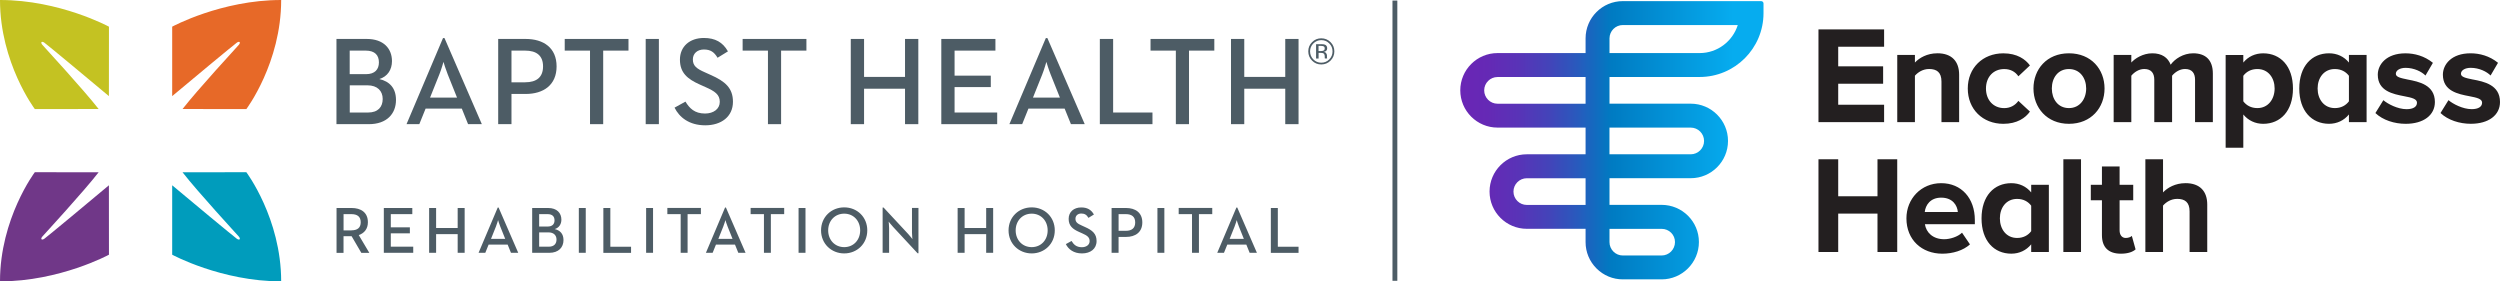 <?xml version="1.0" encoding="UTF-8"?><svg id="a" xmlns="http://www.w3.org/2000/svg" width="891.63" height="100.36" xmlns:xlink="http://www.w3.org/1999/xlink" viewBox="0 0 891.63 100.36"><defs><linearGradient id="b" x1="520.8" y1="50.03" x2="628.96" y2="50.03" gradientUnits="userSpaceOnUse"><stop offset="0" stop-color="#6a26b5"/><stop offset=".09" stop-color="#6529b5"/><stop offset=".19" stop-color="#5933b7"/><stop offset=".29" stop-color="#4443b9"/><stop offset=".39" stop-color="#275bbd"/><stop offset=".49" stop-color="#0278c1"/><stop offset=".5" stop-color="#007bc2"/><stop offset=".9" stop-color="#06acef"/></linearGradient></defs><path d="M628.14.4h-49.35c-7.34,0-13.29,5.95-13.29,13.29v5.24h-31.4c-7.33,0-13.29,5.96-13.29,13.29s5.96,13.29,13.29,13.29h31.4v9.52h-20.96c-7.33,0-13.29,5.96-13.29,13.29s5.96,13.29,13.29,13.29h20.96v4.74c0,3.56,1.39,6.9,3.91,9.41,2.51,2.5,5.84,3.88,9.38,3.88h13.84c7.33,0,13.29-6,13.29-13.32s-5.96-13.25-13.29-13.25h-18.6v-9.51h28.98c7.33,0,13.29-5.96,13.29-13.29s-5.96-13.29-13.29-13.29h-28.98v-9.52h32.14c12.59,0,22.79-10.2,22.79-22.79V1.23c0-.46-.37-.82-.82-.82ZM592.64,81.62c2.62,0,4.75,2.08,4.75,4.71s-2.14,4.79-4.77,4.79h-13.83c-1.27,0-2.46-.49-3.36-1.39-.9-.9-1.4-2.1-1.4-3.37v-4.74h18.61ZM565.5,73.09h-20.96c-2.63,0-4.76-2.14-4.76-4.76s2.14-4.76,4.76-4.76h20.96v9.52ZM603,45.51c2.63,0,4.76,2.14,4.76,4.76s-2.14,4.76-4.76,4.76h-28.98v-9.52h28.98ZM565.5,36.99h-31.4c-2.63,0-4.76-2.14-4.76-4.76s2.14-4.76,4.76-4.76h31.4v9.52ZM606.17,18.93h-32.14v-5.24c0-2.63,2.14-4.76,4.76-4.76h40.99c-1.82,5.79-7.23,10-13.61,10Z" fill="url(#b)" stroke-width="0"/><path d="M669.61,89.88v-13.69h-14.01v13.69h-7.04v-33.08h7.04v13.19h14.01v-13.19h7.04v33.08h-7.04ZM692.72,90.48c3.72,0,7.49-1.14,9.87-3.32l-2.83-4.17c-1.54,1.49-4.32,2.33-6.35,2.33-4.07,0-6.45-2.43-6.89-5.36h17.81v-1.49c0-7.79-4.81-13.14-12-13.14s-12.4,5.6-12.4,12.55c0,7.69,5.51,12.6,12.8,12.6ZM698.28,75.6h-11.81c.25-2.38,1.93-5.11,5.85-5.11,4.17,0,5.75,2.83,5.95,5.11ZM742.2,89.88v-33.08h-6.3v33.08h6.3ZM756.4,90.48c2.63,0,4.32-.69,5.26-1.54l-1.34-4.81c-.35.4-1.24.74-2.18.74-1.39,0-2.18-1.14-2.18-2.68v-10.76h4.86v-5.51h-4.86v-6.55h-6.3v6.55h-3.97v5.51h3.97v12.45c0,4.32,2.33,6.6,6.75,6.6ZM724.43,68.62c-1.76-2.14-4.24-3.29-7.1-3.29-6.15,0-10.61,4.57-10.61,12.57s4.46,12.57,10.61,12.57c2.87,0,5.35-1.19,7.1-3.33v2.73h6.3v-23.96h-6.3v2.7ZM724.43,82.45c-1.09,1.46-2.78,2.42-5.02,2.42-3.92,0-6.15-3.22-6.15-6.99s2.23-6.94,6.15-6.94c2.24,0,3.93.96,5.02,2.41v9.1ZM882,28.37c-2.75-.56-4.3-.93-4.3-2.07,0-1.22,1.46-2.11,3.48-2.11,3.04,0,5.75,1.37,7.09,2.74l2.65-4.53c-3.02-2.47-6.59-3.39-9.79-3.39-6.78,0-9.87,3.96-9.87,7.63,0,5.86,5.45,6.91,9.44,7.67,2.74.52,4.54.96,4.54,2.31,0,1.47-1.36,2.31-3.72,2.31-3.17,0-6.71-1.88-8.27-3.21l-2.84,4.59c2.67,2.53,6.79,3.84,10.81,3.84,6.32,0,10.41-3.05,10.41-7.78,0-6.16-5.8-7.28-9.63-8.01ZM868.41,36.38c0,4.72-4.08,7.78-10.41,7.78-4.02,0-8.14-1.31-10.81-3.84l2.84-4.59c1.55,1.33,5.1,3.21,8.27,3.21,2.36,0,3.72-.84,3.72-2.31,0-1.35-1.8-1.79-4.54-2.31-3.98-.77-9.44-1.82-9.44-7.67,0-3.67,3.09-7.63,9.87-7.63,3.2,0,6.77.92,9.79,3.39l-2.65,4.53c-1.34-1.37-4.05-2.74-7.09-2.74-2.01,0-3.48.89-3.48,2.11,0,1.14,1.55,1.51,4.3,2.07,3.83.74,9.63,1.86,9.63,8.01ZM648.56,10.48h23.41v6.2h-16.37v6.99h16.02v6.2h-16.02v7.49h16.37v6.2h-23.41V10.48ZM701.81,31.56c0,7.39,5.31,12.6,12.7,12.6,4.91,0,7.89-2.13,9.47-4.36l-4.12-3.82c-1.14,1.59-2.88,2.58-5.06,2.58-3.82,0-6.5-2.83-6.5-6.99s2.68-6.94,6.5-6.94c2.18,0,3.92.89,5.06,2.58l4.12-3.87c-1.59-2.18-4.56-4.32-9.47-4.32-7.39,0-12.7,5.21-12.7,12.55ZM737.89,44.16c7.94,0,12.7-5.75,12.7-12.6s-4.76-12.55-12.7-12.55-12.65,5.75-12.65,12.55,4.76,12.6,12.65,12.6ZM737.89,38.55c-3.92,0-6.1-3.22-6.1-6.99s2.18-6.94,6.1-6.94,6.15,3.22,6.15,6.94-2.23,6.99-6.15,6.99ZM690.94,19.01c-3.61,0-6.37,1.6-7.98,3.29v-2.7h-6.3v23.96h6.3v-16.56c1.1-1.25,2.86-2.39,5.06-2.39,2.68,0,4.41,1.14,4.41,4.46v14.48h6.3v-16.91c0-4.66-2.53-7.64-7.79-7.64ZM782.19,19.01c-3.5,0-6.54,1.99-8.02,4.07-.96-2.54-3.14-4.07-6.53-4.07s-6.24,1.87-7.5,3.29v-2.7h-6.3v23.96h6.3v-16.56c1.01-1.21,2.67-2.39,4.62-2.39,2.58,0,3.57,1.59,3.57,3.82v15.13h6.35v-16.56c1.01-1.21,2.67-2.39,4.62-2.39,2.58,0,3.57,1.59,3.57,3.82v15.13h6.35v-17.31c0-4.91-2.63-7.24-7.04-7.24ZM800.08,19.61h-6.3v33.08h6.3v-11.86c1.76,2.14,4.24,3.33,7.1,3.33,6.15,0,10.61-4.57,10.61-12.57s-4.46-12.57-10.61-12.57c-2.87,0-5.35,1.15-7.1,3.29v-2.7ZM800.08,27.03c1.09-1.45,2.78-2.41,5.02-2.41,3.92,0,6.15,3.22,6.15,6.94s-2.23,6.99-6.15,6.99c-2.24,0-3.93-.96-5.02-2.42v-9.1ZM837.75,22.3c-1.76-2.14-4.24-3.29-7.1-3.29-6.15,0-10.61,4.57-10.61,12.57s4.46,12.57,10.61,12.57c2.87,0,5.35-1.19,7.1-3.33v2.73h6.3v-23.96h-6.3v2.7ZM837.75,36.13c-1.09,1.46-2.78,2.42-5.02,2.42-3.92,0-6.15-3.22-6.15-6.99s2.23-6.94,6.15-6.94c2.24,0,3.93.96,5.02,2.41v9.1ZM779.43,65.33c-3.61,0-6.37,1.6-7.98,3.29v-11.82h-6.3v33.08h6.3v-16.56c1.1-1.25,2.86-2.39,5.06-2.39,2.68,0,4.41,1.14,4.41,4.46v14.48h6.3v-16.91c0-4.66-2.53-7.64-7.79-7.64Z" fill="#231f20" stroke-width="0"/><rect x="496.63" y=".2" width="1.73" height="99.95" fill="#4d5c65" stroke-width="0"/><path d="M120,13.89h10.82c6.03,0,8.98,3.49,8.98,7.91,0,3.04-1.57,5.49-4.51,6.39,3.66.85,5.94,3.22,5.94,7.46,0,4.92-3.3,8.63-9.65,8.63h-11.58V13.89ZM130.54,26.45c3.17,0,4.6-1.7,4.6-4.2s-1.38-4.2-4.7-4.2h-5.72v8.4h5.81ZM131.31,40.13c3.48,0,5.18-1.97,5.18-4.83s-1.88-4.87-5.45-4.87h-6.3v9.7h6.57Z" fill="#4d5c65" stroke-width="0"/><path d="M158,13.58h.53l13.32,30.7h-4.91l-2.23-5.54h-12.92l-2.24,5.54h-4.56l13.01-30.7ZM163,34.81l-3.31-8.27c-.67-1.66-1.48-4.25-1.52-4.47-.04.13-.76,2.72-1.48,4.47l-3.31,8.27h9.61Z" fill="#4d5c65" stroke-width="0"/><path d="M177.68,13.89h9.79c6.35,0,11.04,3.13,11.04,9.79s-4.69,9.83-11.04,9.83h-5.05v10.77h-4.74V13.89ZM187.29,29.35c4.11,0,6.39-1.83,6.39-5.67s-2.32-5.63-6.39-5.63h-4.87v11.31h4.87Z" fill="#4d5c65" stroke-width="0"/><polygon points="210.43 18.05 201.41 18.05 201.41 13.89 224.15 13.89 224.15 18.05 215.13 18.05 215.13 44.28 210.43 44.28 210.43 18.05" fill="#4d5c65" stroke-width="0"/><rect x="230.29" y="13.89" width="4.7" height="30.39" fill="#4d5c65" stroke-width="0"/><path d="M240.58,38.39l3.89-2.15c1.43,2.37,3.26,4.25,6.97,4.25,3.08,0,5.27-1.66,5.27-4.16,0-2.64-1.79-3.8-5.09-5.27l-2.01-.9c-4.43-1.97-7.11-4.2-7.11-8.89s3.49-7.73,8.54-7.73c4.02,0,6.75,1.52,8.58,4.78l-3.71,2.28c-1.17-2.01-2.5-2.95-4.87-2.95s-3.93,1.47-3.93,3.53c0,2.28,1.3,3.31,4.38,4.65l1.97.89c5.19,2.28,7.95,4.7,7.95,9.57,0,5.31-4.16,8.4-9.88,8.4s-9.25-2.86-10.95-6.3" fill="#4d5c65" stroke-width="0"/><polygon points="273.89 18.05 264.86 18.05 264.86 13.89 287.61 13.89 287.61 18.05 278.58 18.05 278.58 44.28 273.89 44.28 273.89 18.05" fill="#4d5c65" stroke-width="0"/><polygon points="303.43 13.89 308.17 13.89 308.17 27.43 322.78 27.43 322.78 13.89 327.52 13.89 327.52 44.28 322.78 44.28 322.78 31.64 308.17 31.64 308.17 44.28 303.43 44.28 303.43 13.89" fill="#4d5c65" stroke-width="0"/><polygon points="335.72 13.89 355.02 13.89 355.02 18.05 340.45 18.05 340.45 26.98 353.37 26.98 353.37 31.06 340.45 31.06 340.45 40.13 355.65 40.13 355.65 44.28 335.72 44.28 335.72 13.89" fill="#4d5c65" stroke-width="0"/><path d="M373.01,13.58h.54l13.32,30.7h-4.92l-2.24-5.54h-12.92l-2.23,5.54h-4.56l13-30.7ZM378.02,34.81l-3.31-8.27c-.67-1.66-1.47-4.25-1.52-4.47-.04.13-.76,2.72-1.47,4.47l-3.31,8.27h9.61Z" fill="#4d5c65" stroke-width="0"/><polygon points="392.26 13.89 397 13.89 397 40.13 411.03 40.13 411.03 44.28 392.26 44.28 392.26 13.89" fill="#4d5c65" stroke-width="0"/><polygon points="419.37 18.05 410.34 18.05 410.34 13.89 433.09 13.89 433.09 18.05 424.06 18.05 424.06 44.28 419.37 44.28 419.37 18.05" fill="#4d5c65" stroke-width="0"/><polygon points="439.04 13.89 443.77 13.89 443.77 27.43 458.39 27.43 458.39 13.89 463.13 13.89 463.13 44.28 458.39 44.28 458.39 31.64 443.77 31.64 443.77 44.28 439.04 44.28 439.04 13.89" fill="#4d5c65" stroke-width="0"/><path d="M474.54,21.62c-.91.91-2.01,1.37-3.3,1.37s-2.39-.45-3.29-1.37c-.9-.91-1.35-2.01-1.35-3.31s.45-2.38,1.36-3.29c.91-.91,2-1.36,3.28-1.36s2.39.46,3.3,1.36c.91.9,1.36,2,1.36,3.29s-.45,2.39-1.36,3.31M468.41,15.49c-.78.78-1.17,1.73-1.17,2.83s.39,2.07,1.16,2.86c.78.78,1.72,1.18,2.84,1.18s2.06-.39,2.84-1.18c.78-.79,1.17-1.74,1.17-2.86s-.39-2.05-1.17-2.83c-.78-.79-1.73-1.18-2.84-1.18s-2.05.4-2.83,1.18M471.15,15.75c.64,0,1.1.06,1.4.18.53.22.79.65.79,1.3,0,.46-.17.79-.5,1.01-.18.12-.42.2-.74.25.4.06.69.23.88.5.19.27.28.54.28.79v.37c0,.12,0,.25.01.38.01.14.02.22.05.27l.03.06h-.84s-.01-.03-.01-.05c0-.02,0-.04-.01-.05l-.02-.17v-.4c0-.59-.16-.98-.48-1.17-.19-.11-.52-.16-1-.16h-.71v2.01h-.9v-5.11h1.79ZM472.12,16.55c-.23-.12-.59-.19-1.09-.19h-.77v1.85h.81c.38,0,.67-.04.86-.12.35-.14.53-.4.53-.8s-.12-.62-.34-.75" fill="#4d5c65" stroke-width="0"/><path d="M120.04,74.18h5.36c3.29,0,5.81,1.55,5.81,5.08,0,2.38-1.29,3.9-3.25,4.59l3.76,6.33h-2.85l-3.46-5.93h-2.89v5.93h-2.49v-15.99ZM125.31,82.15c2.12,0,3.34-.87,3.34-2.89s-1.25-2.89-3.34-2.89h-2.78v5.79h2.78ZM136.89,74.18h10.16v2.19h-7.67v4.7h6.8v2.14h-6.8v4.77h8v2.19h-10.49v-15.99ZM153.05,74.18h2.49v7.13h7.69v-7.13h2.49v15.99h-2.49v-6.66h-7.69v6.66h-2.49v-15.99ZM177.54,74.01h.28l7.01,16.16h-2.59l-1.18-2.92h-6.8l-1.18,2.92h-2.4l6.84-16.16ZM180.18,85.19l-1.74-4.35c-.35-.87-.78-2.23-.8-2.35-.02.07-.4,1.43-.78,2.35l-1.74,4.35h5.06ZM189.8,74.18h5.69c3.18,0,4.73,1.83,4.73,4.16,0,1.6-.82,2.89-2.38,3.36,1.93.45,3.13,1.69,3.13,3.93,0,2.59-1.74,4.54-5.08,4.54h-6.09v-15.99ZM195.35,80.79c1.67,0,2.42-.89,2.42-2.21s-.73-2.21-2.47-2.21h-3.01v4.42h3.06ZM195.75,87.98c1.83,0,2.73-1.03,2.73-2.54s-.99-2.56-2.87-2.56h-3.32v5.1h3.46ZM206.44,74.18h2.47v15.99h-2.47v-15.99ZM215.19,74.18h2.49v13.81h7.39v2.19h-9.88v-15.99ZM230.44,74.18h2.47v15.99h-2.47v-15.99ZM242.76,76.36h-4.75v-2.19h11.97v2.19h-4.75v13.81h-2.47v-13.81ZM258.62,74.01h.28l7.01,16.16h-2.59l-1.18-2.92h-6.8l-1.18,2.92h-2.4l6.84-16.16ZM261.26,85.19l-1.74-4.35c-.35-.87-.78-2.23-.8-2.35-.02.07-.4,1.43-.78,2.35l-1.74,4.35h5.06ZM272.46,76.36h-4.75v-2.19h11.97v2.19h-4.75v13.81h-2.47v-13.81ZM284.81,74.18h2.47v15.99h-2.47v-15.99ZM292.83,82.17c0-4.77,3.67-8.21,8.26-8.21s8.23,3.43,8.23,8.21-3.67,8.21-8.23,8.21-8.26-3.43-8.26-8.21ZM306.78,82.17c0-3.41-2.35-5.97-5.69-5.97s-5.72,2.56-5.72,5.97,2.38,5.97,5.72,5.97,5.69-2.56,5.69-5.97ZM318.45,80.83c-.64-.68-1.51-1.79-1.51-1.79,0,0,.16,1.32.16,2.31v8.82h-2.31v-16.16h.33l8.82,9.48c.61.66,1.48,1.79,1.48,1.79,0,0-.16-1.41-.16-2.31v-8.8h2.31v16.16h-.31l-8.82-9.5ZM341.54,74.18h2.49v7.13h7.69v-7.13h2.49v15.99h-2.49v-6.66h-7.69v6.66h-2.49v-15.99ZM359.7,82.17c0-4.77,3.67-8.21,8.26-8.21s8.23,3.43,8.23,8.21-3.67,8.21-8.23,8.21-8.26-3.43-8.26-8.21ZM373.65,82.17c0-3.41-2.35-5.97-5.69-5.97s-5.72,2.56-5.72,5.97,2.38,5.97,5.72,5.97,5.69-2.56,5.69-5.97ZM380.12,87.07l2.05-1.13c.75,1.25,1.72,2.23,3.67,2.23,1.62,0,2.78-.87,2.78-2.19,0-1.39-.94-2-2.68-2.78l-1.06-.47c-2.33-1.03-3.74-2.21-3.74-4.68s1.83-4.07,4.49-4.07c2.12,0,3.55.8,4.52,2.52l-1.95,1.2c-.61-1.06-1.32-1.55-2.56-1.55s-2.07.78-2.07,1.86c0,1.2.68,1.74,2.31,2.45l1.03.47c2.73,1.2,4.19,2.47,4.19,5.03,0,2.8-2.19,4.42-5.2,4.42s-4.87-1.51-5.76-3.32ZM396.45,74.18h5.15c3.34,0,5.81,1.65,5.81,5.15s-2.47,5.17-5.81,5.17h-2.66v5.67h-2.49v-15.99ZM401.51,82.32c2.16,0,3.36-.96,3.36-2.99s-1.22-2.96-3.36-2.96h-2.56v5.95h2.56ZM412.8,74.18h2.47v15.99h-2.47v-15.99ZM425.13,76.36h-4.75v-2.19h11.97v2.19h-4.75v13.81h-2.47v-13.81ZM440.99,74.01h.28l7.01,16.16h-2.59l-1.18-2.92h-6.8l-1.18,2.92h-2.4l6.84-16.16ZM443.62,85.19l-1.74-4.35c-.35-.87-.78-2.23-.8-2.35-.02.07-.4,1.43-.78,2.35l-1.74,4.35h5.06ZM453.25,74.18h2.49v13.81h7.39v2.19h-9.88v-15.99Z" fill="#4d5c65" stroke-width="0"/><path d="M15.14,16.04c-.81-.91-.32-1.5.66-.84.81.55,17.52,14.42,23.04,19.08l.02-24.76S21.34,0,0,0c0,22.43,12.42,38.9,12.42,38.9l22.76-.02c-5.41-6.93-19.39-22.11-20.04-22.85" fill="#c4c222" stroke-width="0"/><path d="M85.14,16.04c.81-.91.32-1.5-.66-.84-.81.55-17.55,14.42-23.07,19.08V9.51S78.94,0,100.28,0c0,22.43-12.42,38.9-12.42,38.9l-22.76-.02c5.41-6.93,19.39-22.11,20.04-22.85" fill="#e76928" stroke-width="0"/><path d="M15.14,84.32c-.81.91-.32,1.5.66.84.81-.55,17.52-14.42,23.04-19.08l.02,24.76s-17.52,9.51-38.86,9.51c0-22.43,12.42-38.93,12.42-38.93l22.76.02c-5.41,6.97-19.39,22.14-20.04,22.88" fill="#703788" stroke-width="0"/><path d="M85.14,84.32c.81.91.32,1.5-.66.84-.81-.55-17.55-14.42-23.07-19.08v24.76s17.53,9.51,38.87,9.51c0-22.43-12.42-38.93-12.42-38.93l-22.76.02c5.41,6.97,19.39,22.14,20.04,22.88" fill="#009cbc" stroke-width="0"/></svg>